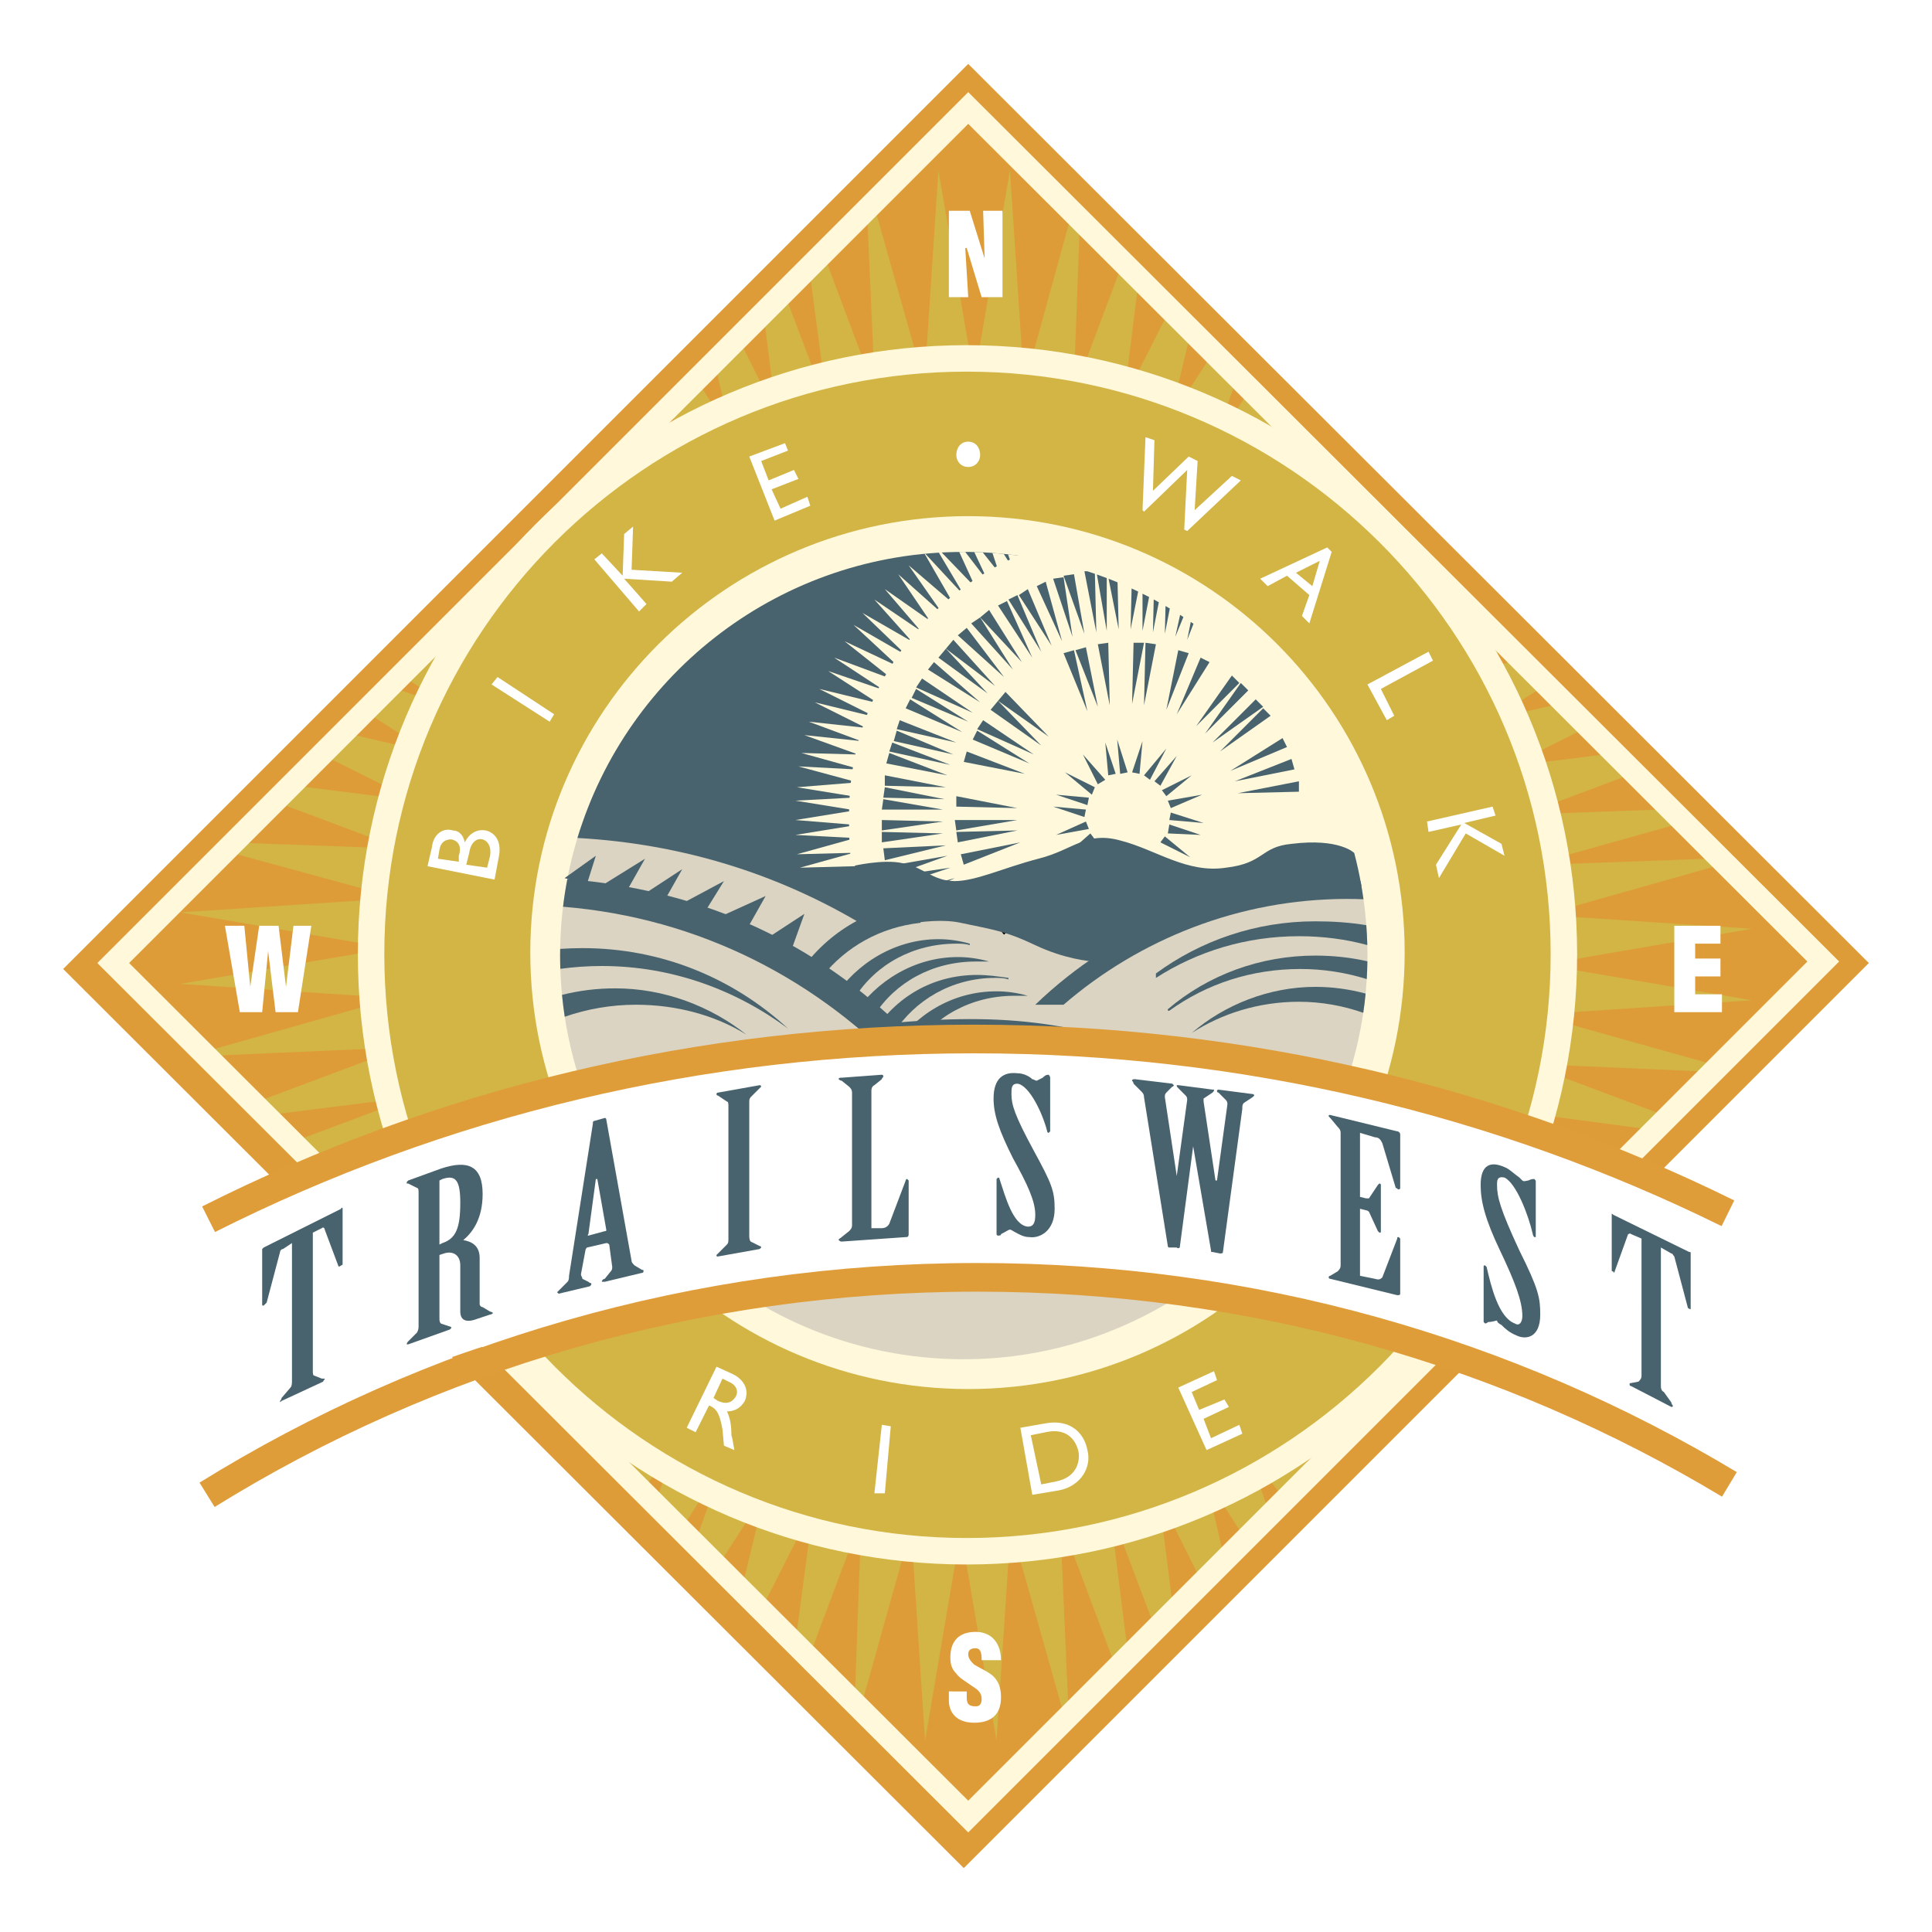 <?xml version="1.0" encoding="utf-8"?>
<!-- Generator: Adobe Illustrator 13.0.0, SVG Export Plug-In . SVG Version: 6.00 Build 14948)  -->
<!DOCTYPE svg PUBLIC "-//W3C//DTD SVG 1.0//EN" "http://www.w3.org/TR/2001/REC-SVG-20010904/DTD/svg10.dtd">
<svg version="1.0" id="Layer_1" xmlns="http://www.w3.org/2000/svg" xmlns:xlink="http://www.w3.org/1999/xlink" x="0px" y="0px"
	 width="192.756px" height="192.756px" viewBox="0 0 192.756 192.756" enable-background="new 0 0 192.756 192.756"
	 xml:space="preserve">
<g>
	<polygon fill-rule="evenodd" clip-rule="evenodd" fill="#FFFFFF" points="0,0 192.756,0 192.756,192.756 0,192.756 0,0 	"/>
	
		<polygon fill-rule="evenodd" clip-rule="evenodd" fill="#DE9C38" stroke="#DE9C38" stroke-width="2.859" stroke-miterlimit="2.613" points="
		96.601,8.396 184.432,96.081 96.155,184.359 8.324,96.675 96.601,8.396 	"/>
	<polygon fill-rule="evenodd" clip-rule="evenodd" fill="#DE9C38" points="96.601,10.774 181.906,95.932 96.601,181.238 
		11.296,96.081 96.601,10.774 	"/>
	<polygon fill-rule="evenodd" clip-rule="evenodd" fill="#D2B545" points="144.157,129.074 147.339,130.498 150.13,127.709 
		146.685,125.061 144.157,129.074 	"/>
	<polygon fill-rule="evenodd" clip-rule="evenodd" fill="#D2B545" points="141.037,133.086 143.394,134.445 146.3,131.539 
		143.86,129.223 141.037,133.086 	"/>
	<polygon fill-rule="evenodd" clip-rule="evenodd" fill="#D2B545" points="137.47,136.803 139.562,138.277 142.413,135.426 
		140.591,133.383 137.47,136.803 	"/>
	<polygon fill-rule="evenodd" clip-rule="evenodd" fill="#D2B545" points="133.755,140.221 135.807,142.031 138.656,139.184 
		137.173,137.1 133.755,140.221 	"/>
	<polygon fill-rule="evenodd" clip-rule="evenodd" fill="#D2B545" points="129.593,143.34 132.008,145.832 134.891,142.947 
		133.458,140.518 129.593,143.34 	"/>
	<polygon fill-rule="evenodd" clip-rule="evenodd" fill="#D2B545" points="125.283,145.867 128.21,149.629 130.888,146.951 
		129.296,143.49 125.283,145.867 	"/>
	<polygon fill-rule="evenodd" clip-rule="evenodd" fill="#D2B545" points="120.825,148.246 124.259,153.58 126.716,151.123 
		124.986,146.314 120.825,148.246 	"/>
	<polygon fill-rule="evenodd" clip-rule="evenodd" fill="#D2B545" points="116.069,150.178 119.933,157.906 122.186,155.654 
		120.527,148.543 116.069,150.178 	"/>
	<polygon fill-rule="evenodd" clip-rule="evenodd" fill="#D2B545" points="111.165,151.664 115.283,162.557 117.069,160.77 
		115.772,150.475 111.165,151.664 	"/>
	<polygon fill-rule="evenodd" clip-rule="evenodd" fill="#D2B545" points="106.261,152.854 111.368,166.471 112.568,165.27 
		110.868,151.664 106.261,152.854 	"/>
	<polygon fill-rule="evenodd" clip-rule="evenodd" fill="#D2B545" points="101.208,153.596 106.281,171.559 106.625,171.215 
		105.815,152.854 101.208,153.596 	"/>
	<polygon fill-rule="evenodd" clip-rule="evenodd" fill="#D2B545" points="96.006,153.596 99.425,173.658 100.762,153.447 
		96.006,153.596 	"/>
	<polygon fill-rule="evenodd" clip-rule="evenodd" fill="#D2B545" points="90.954,153.299 92.292,173.658 95.709,153.596 
		90.954,153.299 	"/>
	<polygon fill-rule="evenodd" clip-rule="evenodd" fill="#D2B545" points="85.9,152.557 85.267,169.924 85.836,170.492 
		90.656,153.299 85.9,152.557 	"/>
	<polygon fill-rule="evenodd" clip-rule="evenodd" fill="#D2B545" points="80.997,151.516 79.343,164.01 80.705,165.371 
		85.455,152.703 80.997,151.516 	"/>
	<polygon fill-rule="evenodd" clip-rule="evenodd" fill="#D2B545" points="76.092,149.881 73.98,158.656 75.931,160.605 
		80.551,151.516 76.092,149.881 	"/>
	<polygon fill-rule="evenodd" clip-rule="evenodd" fill="#D2B545" points="71.485,147.947 69.311,153.996 71.593,156.273 
		75.646,150.029 71.485,147.947 	"/>
	<polygon fill-rule="evenodd" clip-rule="evenodd" fill="#D2B545" points="66.877,145.719 65.356,150.047 67.944,152.633 
		71.039,147.801 66.877,145.719 	"/>
	<polygon fill-rule="evenodd" clip-rule="evenodd" fill="#D2B545" points="62.568,142.895 61.215,145.914 64.038,148.73 
		66.581,145.422 62.568,142.895 	"/>
	<polygon fill-rule="evenodd" clip-rule="evenodd" fill="#D2B545" points="58.556,139.773 57.262,141.967 60.13,144.83 
		62.271,142.598 58.556,139.773 	"/>
	<polygon fill-rule="evenodd" clip-rule="evenodd" fill="#D2B545" points="54.84,136.355 53.511,138.223 56.405,141.111 
		58.259,139.477 54.84,136.355 	"/>
	<polygon fill-rule="evenodd" clip-rule="evenodd" fill="#D2B545" points="51.422,132.492 49.712,134.43 52.589,137.301 
		54.543,135.91 51.422,132.492 	"/>
	<polygon fill-rule="evenodd" clip-rule="evenodd" fill="#D2B545" points="48.301,128.48 45.98,130.705 48.829,133.549 
		51.125,132.195 48.301,128.48 	"/>
	<polygon fill-rule="evenodd" clip-rule="evenodd" fill="#D2B545" points="45.626,124.021 42.062,126.793 44.824,129.551 
		48.152,128.033 45.626,124.021 	"/>
	<polygon fill-rule="evenodd" clip-rule="evenodd" fill="#D2B545" points="43.248,119.562 38.14,122.877 40.666,125.4 
		45.329,123.725 43.248,119.562 	"/>
	<polygon fill-rule="evenodd" clip-rule="evenodd" fill="#D2B545" points="41.465,114.807 33.862,118.607 36.145,120.887 
		43.1,119.266 41.465,114.807 	"/>
	<polygon fill-rule="evenodd" clip-rule="evenodd" fill="#D2B545" points="39.979,109.902 29.193,113.947 31.026,115.777 
		41.168,114.51 39.979,109.902 	"/>
	<polygon fill-rule="evenodd" clip-rule="evenodd" fill="#D2B545" points="38.79,104.998 25.297,110.059 26.522,111.279 
		39.83,109.605 38.79,104.998 	"/>
	<polygon fill-rule="evenodd" clip-rule="evenodd" fill="#D2B545" points="38.047,99.945 20.213,104.982 20.586,105.355 
		38.79,104.553 38.047,99.945 	"/>
	<polygon fill-rule="evenodd" clip-rule="evenodd" fill="#D2B545" points="38.047,94.743 17.984,98.162 38.195,99.498 
		38.047,94.743 	"/>
	<polygon fill-rule="evenodd" clip-rule="evenodd" fill="#D2B545" points="38.343,89.69 17.984,91.028 38.047,94.446 38.343,89.69 	
		"/>
	<polygon fill-rule="evenodd" clip-rule="evenodd" fill="#D2B545" points="39.087,84.637 23.315,84.062 22.463,84.914 
		38.343,89.244 39.087,84.637 	"/>
	<polygon fill-rule="evenodd" clip-rule="evenodd" fill="#D2B545" points="40.127,79.733 29.04,78.336 27.414,79.963 39.087,84.339 
		40.127,79.733 	"/>
	<polygon fill-rule="evenodd" clip-rule="evenodd" fill="#D2B545" points="41.762,74.828 34.29,73.086 32.102,75.274 40.127,79.287 
		41.762,74.828 	"/>
	<polygon fill-rule="evenodd" clip-rule="evenodd" fill="#D2B545" points="43.843,70.221 38.884,68.492 36.398,70.978 
		41.762,74.382 43.843,70.221 	"/>
	<polygon fill-rule="evenodd" clip-rule="evenodd" fill="#D2B545" points="46.072,65.614 42.876,64.499 40.013,67.363 
		43.991,69.924 46.072,65.614 	"/>
	<polygon fill-rule="evenodd" clip-rule="evenodd" fill="#D2B545" points="48.747,61.304 46.904,60.472 43.932,63.443 
		46.369,65.317 48.747,61.304 	"/>
	<polygon fill-rule="evenodd" clip-rule="evenodd" fill="#D2B545" points="52.017,57.44 50.703,56.672 47.668,59.708 49.193,61.155 
		52.017,57.44 	"/>
	<polygon fill-rule="evenodd" clip-rule="evenodd" fill="#D2B545" points="55.435,53.576 54.479,52.896 51.343,56.032 
		52.313,57.143 55.435,53.576 	"/>
	<polygon fill-rule="evenodd" clip-rule="evenodd" fill="#D2B545" points="59.298,50.306 58.109,49.267 54.991,52.385 
		55.732,53.427 59.298,50.306 	"/>
	<polygon fill-rule="evenodd" clip-rule="evenodd" fill="#D2B545" points="63.312,47.186 61.791,45.584 58.773,48.603 
		59.596,50.009 63.312,47.186 	"/>
	<polygon fill-rule="evenodd" clip-rule="evenodd" fill="#D2B545" points="67.77,44.51 65.624,41.751 62.727,44.648 63.757,46.888 
		67.77,44.51 	"/>
	<polygon fill-rule="evenodd" clip-rule="evenodd" fill="#D2B545" points="72.229,42.132 69.493,37.882 66.778,40.598 
		68.067,44.213 72.229,42.132 	"/>
	<polygon fill-rule="evenodd" clip-rule="evenodd" fill="#D2B545" points="76.984,40.349 73.665,33.711 71.262,36.114 
		72.674,41.984 76.984,40.349 	"/>
	<polygon fill-rule="evenodd" clip-rule="evenodd" fill="#D2B545" points="81.888,38.863 78.22,29.156 76.167,31.208 77.281,40.052 
		81.888,38.863 	"/>
	<polygon fill-rule="evenodd" clip-rule="evenodd" fill="#D2B545" points="86.792,37.674 82.131,25.244 80.718,26.657 
		82.334,38.863 86.792,37.674 	"/>
	<polygon fill-rule="evenodd" clip-rule="evenodd" fill="#D2B545" points="91.845,36.931 87.132,20.243 86.498,20.877 
		87.238,37.674 91.845,36.931 	"/>
	<polygon fill-rule="evenodd" clip-rule="evenodd" fill="#D2B545" points="97.047,36.931 93.628,17.016 92.292,37.228 
		97.047,36.931 	"/>
	<polygon fill-rule="evenodd" clip-rule="evenodd" fill="#D2B545" points="102.1,37.228 100.762,17.016 97.344,36.931 102.1,37.228 
			"/>
	<polygon fill-rule="evenodd" clip-rule="evenodd" fill="#D2B545" points="107.152,37.971 107.743,21.897 106.971,21.126 
		102.546,37.228 107.152,37.971 	"/>
	<polygon fill-rule="evenodd" clip-rule="evenodd" fill="#D2B545" points="112.205,39.16 113.629,27.772 112.023,26.17 
		107.599,37.971 112.205,39.16 	"/>
	<polygon fill-rule="evenodd" clip-rule="evenodd" fill="#D2B545" points="116.961,40.794 118.843,32.977 116.721,30.859 
		112.502,39.16 116.961,40.794 	"/>
	<polygon fill-rule="evenodd" clip-rule="evenodd" fill="#D2B545" points="121.568,42.875 123.456,37.583 121.031,35.163 
		117.406,40.794 121.568,42.875 	"/>
	<polygon fill-rule="evenodd" clip-rule="evenodd" fill="#D2B545" points="126.175,45.104 127.439,41.559 124.709,38.834 
		122.014,43.024 126.175,45.104 	"/>
	<polygon fill-rule="evenodd" clip-rule="evenodd" fill="#D2B545" points="130.485,47.78 131.476,45.588 128.563,42.681 
		126.473,45.402 130.485,47.78 	"/>
	<polygon fill-rule="evenodd" clip-rule="evenodd" fill="#D2B545" points="134.497,51.049 135.399,49.506 132.405,46.517 
		130.782,48.226 134.497,51.049 	"/>
	<polygon fill-rule="evenodd" clip-rule="evenodd" fill="#D2B545" points="138.213,54.468 139.109,53.209 136.031,50.136 
		134.646,51.347 138.213,54.468 	"/>
	<polygon fill-rule="evenodd" clip-rule="evenodd" fill="#D2B545" points="141.631,58.332 142.854,56.947 139.856,53.956 
		138.51,54.914 141.631,58.332 	"/>
	<polygon fill-rule="evenodd" clip-rule="evenodd" fill="#D2B545" points="144.604,62.345 146.478,60.565 143.52,57.611 
		141.78,58.629 144.604,62.345 	"/>
	<polygon fill-rule="evenodd" clip-rule="evenodd" fill="#D2B545" points="147.278,66.803 150.341,64.421 147.507,61.592 
		144.9,62.79 147.278,66.803 	"/>
	<polygon fill-rule="evenodd" clip-rule="evenodd" fill="#D2B545" points="149.656,71.261 154.239,68.312 151.59,65.668 
		147.575,67.1 149.656,71.261 	"/>
	<polygon fill-rule="evenodd" clip-rule="evenodd" fill="#D2B545" points="151.439,76.017 158.447,72.514 156.036,70.106 
		149.805,71.559 151.439,76.017 	"/>
	<polygon fill-rule="evenodd" clip-rule="evenodd" fill="#D2B545" points="152.926,80.921 163.062,77.121 161.084,75.146 
		151.737,76.314 152.926,80.921 	"/>
	<polygon fill-rule="evenodd" clip-rule="evenodd" fill="#D2B545" points="153.966,85.975 167.992,82.043 166.676,80.729 
		153.224,81.219 153.966,85.975 	"/>
	<polygon fill-rule="evenodd" clip-rule="evenodd" fill="#D2B545" points="154.858,91.028 172.111,86.154 171.585,85.629 
		154.115,86.272 154.858,91.028 	"/>
	<polygon fill-rule="evenodd" clip-rule="evenodd" fill="#D2B545" points="154.858,96.081 174.771,92.663 154.561,91.325 
		154.858,96.081 	"/>
	<polygon fill-rule="evenodd" clip-rule="evenodd" fill="#D2B545" points="154.561,101.133 174.771,99.795 154.709,96.378 
		154.561,101.133 	"/>
	<polygon fill-rule="evenodd" clip-rule="evenodd" fill="#D2B545" points="153.669,106.188 170.896,106.941 171.476,106.363 
		154.413,101.58 153.669,106.188 	"/>
	<polygon fill-rule="evenodd" clip-rule="evenodd" fill="#D2B545" points="152.629,111.09 165.086,112.752 166.423,111.416 
		153.669,106.633 152.629,111.09 	"/>
	<polygon fill-rule="evenodd" clip-rule="evenodd" fill="#D2B545" points="150.994,115.994 159.792,118.047 161.744,116.094 
		152.629,111.537 150.994,115.994 	"/>
	<polygon fill-rule="evenodd" clip-rule="evenodd" fill="#D2B545" points="148.913,120.602 155.083,122.754 157.357,120.48 
		150.994,116.441 148.913,120.602 	"/>
	<polygon fill="none" stroke="#FFF8DB" stroke-width="2.241" stroke-miterlimit="2.613" points="96.601,10.774 181.906,95.932 
		96.601,181.238 11.296,96.081 96.601,10.774 	"/>
	
		<path fill-rule="evenodd" clip-rule="evenodd" fill="#FFF8DB" stroke="#FFF8DB" stroke-width="1.716" stroke-miterlimit="2.613" d="
		M36.56,95.189c0-32.993,26.751-59.893,59.892-59.893s60.04,26.9,60.04,59.893c0,33.141-26.899,60.042-60.04,60.042
		S36.56,128.33,36.56,95.189L36.56,95.189z"/>
	<path fill-rule="evenodd" clip-rule="evenodd" fill="#D2B545" d="M38.343,95.189c0-32.101,26.008-58.11,58.109-58.11
		s58.257,26.009,58.257,58.11c0,32.1-26.156,58.258-58.257,58.258S38.343,127.289,38.343,95.189L38.343,95.189z"/>
	<path fill-rule="evenodd" clip-rule="evenodd" fill="#FFFFFF" d="M71.485,136.355l-2.972,6.094l0.892,0.445l1.337-2.674
		l0.297,0.148c0.446,0.297,0.744,0.594,1.041,2.229l0.149,1.635l1.04,0.445c-0.148-0.742-0.148-1.039-0.297-1.486
		c0-1.039-0.148-1.783-0.445-2.377c0.743,0,1.337-0.297,1.784-1.041c0.445-1.039,0-2.08-1.189-2.674L71.485,136.355L71.485,136.355z
		 M72.08,137.545l0.595,0.297c0.742,0.297,1.04,0.893,0.742,1.486c-0.296,0.445-0.742,0.893-1.783,0.445l-0.446-0.297L72.08,137.545
		L72.08,137.545z"/>
	<polygon fill-rule="evenodd" clip-rule="evenodd" fill="#FFFFFF" points="88.873,142.301 87.981,142.152 87.238,148.988 
		88.279,148.988 88.873,142.301 	"/>
	<path fill-rule="evenodd" clip-rule="evenodd" fill="#FFFFFF" d="M102.991,149.137l2.676-0.445
		c2.229-0.445,3.269-2.377,2.823-4.014c-0.298-1.635-1.635-3.121-4.161-2.674l-2.527,0.445L102.991,149.137L102.991,149.137z
		 M102.843,143.191l1.486-0.297c1.932-0.445,2.973,0.596,3.27,1.932c0.148,0.744,0,2.527-2.23,2.975l-1.484,0.297L102.843,143.191
		L102.843,143.191z"/>
	<polygon fill-rule="evenodd" clip-rule="evenodd" fill="#FFFFFF" points="121.122,136.803 117.556,138.438 120.379,144.678 
		123.946,143.043 123.649,142.152 120.825,143.49 120.082,141.557 122.608,140.369 122.162,139.625 119.636,140.666 
		118.894,138.883 121.42,137.693 121.122,136.803 	"/>
	<path fill-rule="evenodd" clip-rule="evenodd" fill="#FFF8DB" d="M52.908,95.041c0-24.076,19.617-43.545,43.692-43.545
		c24.076,0,43.544,19.469,43.544,43.545c0,24.077-19.468,43.545-43.544,43.545C72.525,138.586,52.908,119.117,52.908,95.041
		L52.908,95.041z"/>
	<path fill-rule="evenodd" clip-rule="evenodd" d="M132.896,119.125c-2.782-2.873-5.764-5.053-9.989-7.588
		c-5.647-3.418-8.917-4.607-14.862-6.094c-5.201-1.189-10.403-0.594-10.403-0.594c10.552,1.932,16.942,7.578,20.51,11.74
		c5.944,6.539,6.836-1.486,5.646,7.135c-1.635,1.039-3.12,1.932-4.903,2.822c1.932-5.201,0.148,0,0.297,0
		c5.201,0-3.121-7.58-6.837-11.295c-6.39-6.242-12.78-8.322-21.697-7.877c-9.809-10.551-31.952-18.28-31.952-18.28
		c13.524,0.743,21.401,4.162,30.763,12.93c12.038-1.041,19.468,0.148,30.615,4.904c6.169,2.615,10.722,5.01,15,8.527
		C134.413,116.719,133.683,117.943,132.896,119.125L132.896,119.125z"/>
	<path fill-rule="evenodd" clip-rule="evenodd" fill="#DBD4C2" d="M57.887,82.731l18.651,3.986l10.998,5.202l10.701-0.595
		l11.74,4.161l16.793-5.796h9.265c0.26,1.845,0.396,3.729,0.396,5.647c0,6.54-1.635,12.782-4.459,18.131
		c0.997,0.734,1.976,1.488,2.955,2.285c-0.025,0.047-0.049,0.092-0.074,0.139l-2.351,2.986c-0.746-0.762-1.511-1.471-2.313-2.141
		c-1.932,3.121-4.309,5.797-6.836,8.322c1.338,3.865,1.189-1.932,0.445,3.121c-1.635,1.041,0.446-2.229-1.337-1.338
		c1.932-4.904-0.595,0-2.527,0.893c-6.687,4.904-14.86,7.877-23.777,7.877c-22.293,0-40.274-18.131-40.274-40.276
		C55.881,90.931,56.587,86.696,57.887,82.731L57.887,82.731z"/>
	<polygon fill-rule="evenodd" clip-rule="evenodd" fill="#48636E" points="108.787,83.151 106.261,85.38 109.233,83.745 
		108.787,83.151 	"/>
	<polygon fill-rule="evenodd" clip-rule="evenodd" fill="#48636E" points="108.341,81.962 105.368,83.3 108.639,82.705 
		108.341,81.962 	"/>
	<polygon fill-rule="evenodd" clip-rule="evenodd" fill="#48636E" points="108.341,80.772 105.072,80.476 108.192,81.516 
		108.341,80.772 	"/>
	<polygon fill-rule="evenodd" clip-rule="evenodd" fill="#48636E" points="108.639,79.584 105.368,79.287 108.49,80.327 
		108.639,79.584 	"/>
	<polygon fill-rule="evenodd" clip-rule="evenodd" fill="#48636E" points="109.233,78.544 106.261,77.058 108.936,79.287 
		109.233,78.544 	"/>
	<polygon fill-rule="evenodd" clip-rule="evenodd" fill="#48636E" points="110.273,77.8 108.044,75.274 109.531,78.247 
		110.273,77.8 	"/>
	<polygon fill-rule="evenodd" clip-rule="evenodd" fill="#48636E" points="111.313,77.206 110.273,74.085 110.571,77.354 
		111.313,77.206 	"/>
	<polygon fill-rule="evenodd" clip-rule="evenodd" fill="#48636E" points="112.502,77.058 111.462,73.788 111.76,77.206 
		112.502,77.058 	"/>
	<polygon fill-rule="evenodd" clip-rule="evenodd" fill="#48636E" points="113.691,77.206 113.989,73.937 112.948,77.058 
		113.691,77.206 	"/>
	<polygon fill-rule="evenodd" clip-rule="evenodd" fill="#48636E" points="114.732,77.8 116.366,74.68 114.138,77.354 114.732,77.8 
			"/>
	<polygon fill-rule="evenodd" clip-rule="evenodd" fill="#48636E" points="115.772,78.395 117.406,75.423 115.178,77.949 
		115.772,78.395 	"/>
	<polygon fill-rule="evenodd" clip-rule="evenodd" fill="#48636E" points="116.366,79.435 118.894,77.354 115.921,78.841 
		116.366,79.435 	"/>
	<polygon fill-rule="evenodd" clip-rule="evenodd" fill="#48636E" points="116.812,80.625 119.933,79.287 116.515,79.881 
		116.812,80.625 	"/>
	<polygon fill-rule="evenodd" clip-rule="evenodd" fill="#48636E" points="116.664,81.814 120.082,82.11 116.812,81.07 
		116.664,81.814 	"/>
	<polygon fill-rule="evenodd" clip-rule="evenodd" fill="#48636E" points="116.515,83.151 119.785,83.3 116.664,82.26 
		116.515,83.151 	"/>
	<polygon fill-rule="evenodd" clip-rule="evenodd" fill="#48636E" points="115.772,84.042 118.744,85.529 116.218,83.448 
		115.772,84.042 	"/>
	<path fill-rule="evenodd" clip-rule="evenodd" fill="#48636E" d="M136.037,89.72c-0.555-0.019-1.117-0.03-1.688-0.03
		c-10.7,0-20.658,4.012-28.238,10.552h-2.822c8.024-7.728,19.022-12.335,31.061-12.335c0.471,0,0.938,0.008,1.397,0.021
		C135.857,88.521,135.953,89.118,136.037,89.72L136.037,89.72z"/>
	<polygon fill-rule="evenodd" clip-rule="evenodd" fill="#48636E" points="89.319,89.244 89.616,90.285 95.263,87.609 
		89.319,89.244 	"/>
	<polygon fill-rule="evenodd" clip-rule="evenodd" fill="#48636E" points="88.724,87.461 89.021,88.501 94.818,86.569 
		88.724,87.461 	"/>
	<polygon fill-rule="evenodd" clip-rule="evenodd" fill="#48636E" points="88.576,86.42 88.724,87.461 94.52,85.38 88.576,86.42 	
		"/>
	<polygon fill-rule="evenodd" clip-rule="evenodd" fill="#48636E" points="88.13,84.637 88.279,85.826 94.372,84.339 88.13,84.637 	
		"/>
	<polygon fill-rule="evenodd" clip-rule="evenodd" fill="#48636E" points="87.981,83.002 87.981,84.042 94.074,83.151 
		87.981,83.002 	"/>
	<polygon fill-rule="evenodd" clip-rule="evenodd" fill="#48636E" points="87.981,81.814 87.981,82.854 94.074,81.962 
		87.981,81.814 	"/>
	<polygon fill-rule="evenodd" clip-rule="evenodd" fill="#48636E" points="88.13,79.733 87.981,80.772 94.074,80.772 88.13,79.733 	
		"/>
	<polygon fill-rule="evenodd" clip-rule="evenodd" fill="#48636E" points="88.279,78.544 88.13,79.584 94.223,79.733 88.279,78.544 
			"/>
	<polygon fill-rule="evenodd" clip-rule="evenodd" fill="#48636E" points="88.279,77.354 88.279,78.395 94.372,78.544 
		88.279,77.354 	"/>
	<polygon fill-rule="evenodd" clip-rule="evenodd" fill="#48636E" points="88.724,75.125 88.427,76.166 94.52,77.354 88.724,75.125 
			"/>
	<polygon fill-rule="evenodd" clip-rule="evenodd" fill="#48636E" points="89.021,74.085 88.724,74.977 94.818,76.314 
		89.021,74.085 	"/>
	<polygon fill-rule="evenodd" clip-rule="evenodd" fill="#48636E" points="89.467,72.896 89.17,73.937 95.115,75.274 89.467,72.896 
			"/>
	<polygon fill-rule="evenodd" clip-rule="evenodd" fill="#48636E" points="89.765,71.856 89.467,72.748 95.412,74.085 
		89.765,71.856 	"/>
	<polygon fill-rule="evenodd" clip-rule="evenodd" fill="#48636E" points="90.805,69.775 90.359,70.667 96.006,73.045 
		90.805,69.775 	"/>
	<polygon fill-rule="evenodd" clip-rule="evenodd" fill="#48636E" points="91.399,68.735 90.954,69.626 96.601,72.004 
		91.399,68.735 	"/>
	<polygon fill-rule="evenodd" clip-rule="evenodd" fill="#48636E" points="91.994,67.695 91.399,68.586 97.047,71.113 
		91.994,67.695 	"/>
	<polygon fill-rule="evenodd" clip-rule="evenodd" fill="#48636E" points="93.183,66.06 92.588,66.803 97.79,70.073 93.183,66.06 	
		"/>
	<polygon fill-rule="evenodd" clip-rule="evenodd" fill="#48636E" points="94.372,64.722 93.628,65.614 98.533,69.181 
		94.372,64.722 	"/>
	<polygon fill-rule="evenodd" clip-rule="evenodd" fill="#48636E" points="95.115,63.831 94.372,64.722 99.276,68.438 
		95.115,63.831 	"/>
	<polygon fill-rule="evenodd" clip-rule="evenodd" fill="#48636E" points="96.452,62.642 95.561,63.385 100.168,67.546 
		96.452,62.642 	"/>
	<polygon fill-rule="evenodd" clip-rule="evenodd" fill="#48636E" points="97.79,61.601 96.898,62.196 101.06,66.803 97.79,61.601 	
		"/>
	<polygon fill-rule="evenodd" clip-rule="evenodd" fill="#48636E" points="98.682,60.858 97.79,61.601 101.951,66.06 98.682,60.858 
			"/>
	<polygon fill-rule="evenodd" clip-rule="evenodd" fill="#48636E" points="100.465,59.966 99.573,60.412 102.991,65.614 
		100.465,59.966 	"/>
	<polygon fill-rule="evenodd" clip-rule="evenodd" fill="#48636E" points="101.505,59.372 100.613,59.818 103.884,65.02 
		101.505,59.372 	"/>
	<polygon fill-rule="evenodd" clip-rule="evenodd" fill="#48636E" points="102.546,58.777 101.654,59.372 104.924,64.425 
		102.546,58.777 	"/>
	<polygon fill-rule="evenodd" clip-rule="evenodd" fill="#48636E" points="104.329,58.034 103.438,58.48 105.964,63.979 
		104.329,58.034 	"/>
	<polygon fill-rule="evenodd" clip-rule="evenodd" fill="#48636E" points="106.111,57.588 105.072,57.737 107.004,63.533 
		106.111,57.588 	"/>
	<polygon fill-rule="evenodd" clip-rule="evenodd" fill="#48636E" points="107.152,57.292 106.111,57.44 108.192,63.236 
		107.152,57.292 	"/>
	<path fill-rule="evenodd" clip-rule="evenodd" fill="#48636E" d="M108.48,56.994h-0.288l1.189,6.094l-0.143-5.841
		C108.988,57.16,108.733,57.076,108.48,56.994L108.48,56.994z"/>
	<path fill-rule="evenodd" clip-rule="evenodd" fill="#48636E" d="M109.438,57.316l0.983,5.623v-5.264
		C110.097,57.551,109.768,57.432,109.438,57.316L109.438,57.316z"/>
	<path fill-rule="evenodd" clip-rule="evenodd" fill="#48636E" d="M110.602,57.744l1.009,5.046l-0.113-4.689
		C111.2,57.978,110.902,57.859,110.602,57.744L110.602,57.744z"/>
	<path fill-rule="evenodd" clip-rule="evenodd" fill="#48636E" d="M112.9,58.712L112.8,62.79l0.755-3.772
		C113.338,58.914,113.118,58.813,112.9,58.712L112.9,58.712z"/>
	<path fill-rule="evenodd" clip-rule="evenodd" fill="#48636E" d="M113.989,59.233v3.706l0.658-3.374
		C114.43,59.452,114.21,59.342,113.989,59.233L113.989,59.233z"/>
	<path fill-rule="evenodd" clip-rule="evenodd" fill="#48636E" d="M115.106,59.808l-0.077,3.28l0.586-3.002
		C115.446,59.992,115.277,59.899,115.106,59.808L115.106,59.808z"/>
	<path fill-rule="evenodd" clip-rule="evenodd" fill="#48636E" d="M116.284,60.462l-0.066,2.773l0.493-2.522
		C116.568,60.629,116.427,60.545,116.284,60.462L116.284,60.462z"/>
	<path fill-rule="evenodd" clip-rule="evenodd" fill="#48636E" d="M117.738,61.346l-0.479,2.188l0.81-1.974
		C117.959,61.488,117.85,61.416,117.738,61.346L117.738,61.346z"/>
	<path fill-rule="evenodd" clip-rule="evenodd" fill="#48636E" d="M118.803,62.048l-0.355,1.782l0.629-1.593
		C118.985,62.173,118.895,62.11,118.803,62.048L118.803,62.048z"/>
	<polygon fill-rule="evenodd" clip-rule="evenodd" points="99.573,92.514 100.168,93.257 104.626,88.947 99.573,92.514 	"/>
	<polygon fill-rule="evenodd" clip-rule="evenodd" points="98.83,91.622 99.425,92.365 103.884,88.055 98.83,91.622 	"/>
	<polygon fill-rule="evenodd" clip-rule="evenodd" fill="#FFF8DB" points="97.493,89.541 98.087,90.583 103.14,87.164 
		97.493,89.541 	"/>
	<polygon fill-rule="evenodd" clip-rule="evenodd" fill="#FFF8DB" points="97.047,88.501 97.493,89.541 102.694,86.123 
		97.047,88.501 	"/>
	<polygon fill-rule="evenodd" clip-rule="evenodd" fill="#FFF8DB" points="96.155,86.42 96.452,87.461 102.248,85.083 96.155,86.42 
			"/>
	<polygon fill-rule="evenodd" clip-rule="evenodd" fill="#48636E" points="95.858,85.231 96.155,86.272 101.802,84.042 
		95.858,85.231 	"/>
	<polygon fill-rule="evenodd" clip-rule="evenodd" fill="#48636E" points="95.412,83.002 95.561,84.042 101.505,82.854 
		95.412,83.002 	"/>
	<polygon fill-rule="evenodd" clip-rule="evenodd" fill="#48636E" points="95.263,81.814 95.412,82.854 101.505,81.814 
		95.263,81.814 	"/>
	<polygon fill-rule="evenodd" clip-rule="evenodd" fill="#48636E" points="95.412,79.435 95.412,80.476 101.505,80.625 
		95.412,79.435 	"/>
	<polygon fill-rule="evenodd" clip-rule="evenodd" fill="#FFF8DB" points="95.561,78.247 95.412,79.287 101.654,79.435 
		95.561,78.247 	"/>
	<polygon fill-rule="evenodd" clip-rule="evenodd" fill="#FFF8DB" points="96.155,76.017 95.858,77.058 101.802,78.395 
		96.155,76.017 	"/>
	<polygon fill-rule="evenodd" clip-rule="evenodd" fill="#48636E" points="96.452,74.977 96.155,76.017 102.248,77.206 
		96.452,74.977 	"/>
	<polygon fill-rule="evenodd" clip-rule="evenodd" fill="#48636E" points="97.493,72.896 97.047,73.788 102.694,76.166 
		97.493,72.896 	"/>
	<polygon fill-rule="evenodd" clip-rule="evenodd" fill="#48636E" points="98.087,71.856 97.493,72.748 103.14,75.274 
		98.087,71.856 	"/>
	<polygon fill-rule="evenodd" clip-rule="evenodd" fill="#48636E" points="99.573,69.924 98.83,70.816 103.884,74.382 
		99.573,69.924 	"/>
	<polygon fill-rule="evenodd" clip-rule="evenodd" fill="#48636E" points="100.316,69.032 99.573,69.924 104.626,73.491 
		100.316,69.032 	"/>
	<polygon fill-rule="evenodd" clip-rule="evenodd" fill="#FFF8DB" points="101.951,67.695 101.208,68.289 105.518,72.748 
		101.951,67.695 	"/>
	<polygon fill-rule="evenodd" clip-rule="evenodd" fill="#FFF8DB" points="104.032,66.357 103.14,66.803 106.409,72.004 
		104.032,66.357 	"/>
	<polygon fill-rule="evenodd" clip-rule="evenodd" fill="#FFF8DB" points="105.072,65.763 104.181,66.357 107.45,71.41 
		105.072,65.763 	"/>
	<polygon fill-rule="evenodd" clip-rule="evenodd" fill="#48636E" points="107.152,64.871 106.111,65.168 108.49,70.964 
		107.152,64.871 	"/>
	<polygon fill-rule="evenodd" clip-rule="evenodd" fill="#48636E" points="108.341,64.574 107.302,64.871 109.531,70.518 
		108.341,64.574 	"/>
	<polygon fill-rule="evenodd" clip-rule="evenodd" fill="#48636E" points="110.571,64.128 109.531,64.276 110.72,70.37 
		110.571,64.128 	"/>
	<polygon fill-rule="evenodd" clip-rule="evenodd" fill="#FFF8DB" points="111.76,64.128 110.72,64.128 111.909,70.221 
		111.76,64.128 	"/>
	<polygon fill-rule="evenodd" clip-rule="evenodd" fill="#48636E" points="114.138,64.128 113.097,64.128 112.948,70.221 
		114.138,64.128 	"/>
	<polygon fill-rule="evenodd" clip-rule="evenodd" fill="#48636E" points="115.327,64.276 114.286,64.128 114.138,70.37 
		115.327,64.276 	"/>
	<polygon fill-rule="evenodd" clip-rule="evenodd" fill="#FFF8DB" points="117.556,64.871 116.515,64.574 115.178,70.518 
		117.556,64.871 	"/>
	<polygon fill-rule="evenodd" clip-rule="evenodd" fill="#48636E" points="118.596,65.168 117.556,64.871 116.366,70.816 
		118.596,65.168 	"/>
	<polygon fill-rule="evenodd" clip-rule="evenodd" fill="#48636E" points="120.677,66.06 119.785,65.614 117.406,71.261 
		120.677,66.06 	"/>
	<polygon fill-rule="evenodd" clip-rule="evenodd" fill="#FFF8DB" points="121.717,66.654 120.825,66.208 118.447,71.856 
		121.717,66.654 	"/>
	<polygon fill-rule="evenodd" clip-rule="evenodd" fill="#48636E" points="123.649,68.14 122.906,67.397 119.34,72.45 
		123.649,68.14 	"/>
	<polygon fill-rule="evenodd" clip-rule="evenodd" fill="#48636E" points="124.541,68.882 123.797,68.14 120.23,73.193 
		124.541,68.882 	"/>
	<polygon fill-rule="evenodd" clip-rule="evenodd" fill="#48636E" points="126.027,70.518 125.283,69.775 120.974,74.085 
		126.027,70.518 	"/>
	<polygon fill-rule="evenodd" clip-rule="evenodd" fill="#48636E" points="126.77,71.41 126.027,70.667 121.717,74.977 
		126.77,71.41 	"/>
	<polygon fill-rule="evenodd" clip-rule="evenodd" fill="#FFF8DB" points="127.958,73.491 127.364,72.599 122.312,75.868 
		127.958,73.491 	"/>
	<polygon fill-rule="evenodd" clip-rule="evenodd" fill="#48636E" points="128.404,74.531 127.958,73.64 122.757,76.909 
		128.404,74.531 	"/>
	<polygon fill-rule="evenodd" clip-rule="evenodd" fill="#48636E" points="129.147,76.761 128.851,75.72 123.203,77.949 
		129.147,76.761 	"/>
	<polygon fill-rule="evenodd" clip-rule="evenodd" fill="#48636E" points="129.593,78.989 129.593,77.949 123.5,79.138 
		129.593,78.989 	"/>
	<path fill-rule="evenodd" clip-rule="evenodd" fill="#48636E" d="M132.896,119.127c-2.783-2.873-5.765-5.055-9.99-7.59
		c-5.647-3.418-8.917-4.607-14.862-6.094c-5.201-1.189-10.403-0.594-10.403-0.594c10.552,1.932,16.942,7.578,20.51,11.74
		c5.276,5.805,6.924,2.127,6.396,7.254c-0.394,0.412-0.793,0.814-1.195,1.217c0.278,0.807,0.493,1.191,0.651,1.344
		c-0.263,0.166-0.523,0.326-0.786,0.484c-0.061-0.215-0.258-0.293-0.757-0.045c1.932-4.904-0.595,0-2.527,0.893
		c-0.052,0.039-0.104,0.078-0.157,0.115c1.218-3.5-0.14-0.492-0.14-1.305c0.297-5.201-3.418-7.58-7.282-11.295
		c-6.538-6.094-12.78-8.322-21.697-7.877c-8.863-9.535-20.758-15.791-34.482-16.909c0.112-0.933,0.257-1.856,0.43-2.769
		c13,1.083,23.771,5.813,32.863,14.328c12.038-1.041,19.468,0.148,30.615,4.904c4.849,2.055,8.518,3.975,11.958,6.41
		c-0.022,0.043-0.046,0.086-0.069,0.129c0.997,0.734,1.976,1.488,2.955,2.285C134.3,116.91,133.622,118.037,132.896,119.127
		L132.896,119.127z M124.274,126.023c-0.01,0.076-0.021,0.148-0.031,0.227c-0.027,0.018-0.053,0.035-0.08,0.053
		C124.207,126.156,124.244,126.068,124.274,126.023L124.274,126.023z"/>
	<path fill-rule="evenodd" clip-rule="evenodd" fill="#48636E" d="M136.417,94.289c-2.161-0.588-4.42-0.883-6.824-0.883
		c-5.201,0-10.105,1.485-14.266,4.161v-0.445c4.458-3.27,9.956-5.202,15.901-5.202c1.767,0,3.475,0.118,5.088,0.386
		C136.366,92.962,136.399,93.624,136.417,94.289L136.417,94.289z"/>
	<path fill-rule="evenodd" clip-rule="evenodd" fill="#48636E" d="M136.36,97.682c-2.099-0.649-4.32-1.006-6.618-1.006
		c-4.904,0-9.363,1.487-13.078,4.161h-0.149v-0.148c4.013-3.418,9.214-5.35,14.714-5.35c1.777,0,3.526,0.19,5.197,0.568
		C136.418,96.5,136.396,97.092,136.36,97.682L136.36,97.682z"/>
	<path fill-rule="evenodd" clip-rule="evenodd" fill="#48636E" d="M136.014,101.045c-2.014-0.703-4.193-1.1-6.421-1.1
		c-4.012,0-7.728,1.188-10.699,3.121l0,0c3.269-2.824,7.728-4.607,12.335-4.607c1.726,0,3.413,0.236,5.019,0.67
		C136.186,99.773,136.107,100.412,136.014,101.045L136.014,101.045z"/>
	<path fill-rule="evenodd" clip-rule="evenodd" fill="#48636E" d="M55.89,94.672c0.731-0.051,1.472-0.078,2.22-0.078
		c7.876,0,15.01,2.972,20.508,8.025l0,0c-5.202-3.863-11.591-6.241-18.577-6.241c-1.404,0-2.786,0.1-4.136,0.281
		c-0.015-0.439-0.024-0.88-0.024-1.322C55.881,95.115,55.886,94.894,55.89,94.672L55.89,94.672z"/>
	<path fill-rule="evenodd" clip-rule="evenodd" fill="#48636E" d="M56.073,99.26c1.69-0.428,3.464-0.652,5.306-0.652
		c4.904,0,9.511,1.783,13.078,4.607l0,0c-3.121-1.934-6.985-2.973-10.998-2.973c-2.492,0-4.891,0.428-7.117,1.199
		C56.233,100.721,56.145,99.994,56.073,99.26L56.073,99.26z"/>
	<path fill-rule="evenodd" clip-rule="evenodd" fill="#48636E" d="M101.627,55.437c-10.011,4.35-16.915,14.257-16.915,25.782
		c0,1.783,0,3.566,0.297,5.201c0,0,3.121-0.743,5.053-0.297c1.932,0.297,2.972,1.784,5.201,1.784c2.081,0,4.905-1.338,8.323-2.229
		c3.566-0.892,4.755-2.824,8.323-1.784c3.418,0.892,6.538,3.27,10.402,2.675c3.863-0.446,3.417-2.08,6.539-2.377
		c4.756-0.594,6.241,0.892,6.241,0.892l0.024,0.025c0.285,1.085,0.524,2.187,0.719,3.306l-10.402,0.979l-12.931,4.756l-3.12,1.784
		c-0.743,0-3.271-0.297-6.093-1.635c-2.824-1.337-3.864-1.486-7.431-2.229c-3.418-0.743-8.62,0.892-8.62,0.892
		c-8.743-5.483-18.667-8.749-29.627-9.358c5.008-16.542,20.337-28.54,38.544-28.54C98.01,55.062,99.838,55.193,101.627,55.437
		L101.627,55.437z"/>
	<polygon fill-rule="evenodd" clip-rule="evenodd" fill="#FFF8DB" points="85.158,85.083 79.808,86.569 85.306,86.42 85.158,85.083 
			"/>
	<polygon fill-rule="evenodd" clip-rule="evenodd" fill="#FFF8DB" points="84.86,83.745 79.51,85.231 85.158,85.083 84.86,83.745 	
		"/>
	<polygon fill-rule="evenodd" clip-rule="evenodd" fill="#FFF8DB" points="84.86,82.408 79.361,83.3 85.009,83.597 84.86,82.408 	
		"/>
	<polygon fill-rule="evenodd" clip-rule="evenodd" fill="#FFF8DB" points="84.86,80.921 79.361,81.814 84.86,82.26 84.86,80.921 	
		"/>
	<polygon fill-rule="evenodd" clip-rule="evenodd" fill="#FFF8DB" points="85.009,79.584 79.361,79.881 84.86,80.772 85.009,79.584 
			"/>
	<polygon fill-rule="evenodd" clip-rule="evenodd" fill="#FFF8DB" points="85.009,78.098 79.51,78.544 85.009,79.435 85.009,78.098 
			"/>
	<polygon fill-rule="evenodd" clip-rule="evenodd" fill="#FFF8DB" points="85.306,76.761 79.659,76.463 85.158,77.949 
		85.306,76.761 	"/>
	<polygon fill-rule="evenodd" clip-rule="evenodd" fill="#FFF8DB" points="85.455,75.274 79.957,75.125 85.306,76.612 
		85.455,75.274 	"/>
	<polygon fill-rule="evenodd" clip-rule="evenodd" fill="#FFF8DB" points="85.9,73.937 80.254,73.342 85.603,75.274 85.9,73.937 	
		"/>
	<polygon fill-rule="evenodd" clip-rule="evenodd" fill="#FFF8DB" points="86.198,72.599 80.699,72.004 85.9,73.937 86.198,72.599 	
		"/>
	<polygon fill-rule="evenodd" clip-rule="evenodd" fill="#FFF8DB" points="86.792,71.41 81.294,70.073 86.347,72.599 86.792,71.41 	
		"/>
	<polygon fill-rule="evenodd" clip-rule="evenodd" fill="#FFF8DB" points="87.238,70.073 81.74,68.735 86.792,71.261 87.238,70.073 
			"/>
	<polygon fill-rule="evenodd" clip-rule="evenodd" fill="#FFF8DB" points="87.833,68.735 82.631,66.951 87.238,69.924 
		87.833,68.735 	"/>
	<polygon fill-rule="evenodd" clip-rule="evenodd" fill="#FFF8DB" points="88.427,67.546 83.225,65.614 87.981,68.735 
		88.427,67.546 	"/>
	<polygon fill-rule="evenodd" clip-rule="evenodd" fill="#FFF8DB" points="89.319,66.357 84.266,63.979 88.576,67.397 
		89.319,66.357 	"/>
	<polygon fill-rule="evenodd" clip-rule="evenodd" fill="#FFF8DB" points="90.062,65.168 85.158,62.345 89.319,66.208 
		90.062,65.168 	"/>
	<polygon fill-rule="evenodd" clip-rule="evenodd" fill="#FFF8DB" points="90.954,63.979 86.049,61.155 90.062,65.02 90.954,63.979 
			"/>
	<polygon fill-rule="evenodd" clip-rule="evenodd" fill="#FFF8DB" points="91.845,62.939 87.238,59.818 90.954,63.979 
		91.845,62.939 	"/>
	<polygon fill-rule="evenodd" clip-rule="evenodd" fill="#FFF8DB" points="92.737,61.898 88.279,58.777 91.845,62.939 
		92.737,61.898 	"/>
	<polygon fill-rule="evenodd" clip-rule="evenodd" fill="#FFF8DB" points="93.777,61.006 89.616,57.292 92.737,61.898 
		93.777,61.006 	"/>
	<polygon fill-rule="evenodd" clip-rule="evenodd" fill="#FFF8DB" points="94.818,59.966 90.656,56.4 93.777,60.858 94.818,59.966 	
		"/>
	<path fill-rule="evenodd" clip-rule="evenodd" fill="#FFF8DB" d="M96.006,59.224l-3.694-3.979
		c-0.021,0.001-0.041,0.004-0.061,0.005l2.715,4.715L96.006,59.224L96.006,59.224z"/>
	<path fill-rule="evenodd" clip-rule="evenodd" fill="#FFF8DB" d="M97.047,58.332l-3.091-3.209
		c-0.095,0.005-0.189,0.013-0.285,0.019l2.335,3.934L97.047,58.332L97.047,58.332z"/>
	<path fill-rule="evenodd" clip-rule="evenodd" fill="#FFF8DB" d="M98.236,57.588L96.3,55.064c-0.047,0-0.097-0.002-0.145-0.002
		c-0.151,0-0.301,0.004-0.452,0.006l1.492,3.264L98.236,57.588L98.236,57.588z"/>
	<path fill-rule="evenodd" clip-rule="evenodd" fill="#FFF8DB" d="M99.425,56.845l-1.378-1.736
		c-0.281-0.013-0.562-0.024-0.844-0.032l1.181,2.512L99.425,56.845L99.425,56.845z"/>
	<path fill-rule="evenodd" clip-rule="evenodd" fill="#FFF8DB" d="M100.762,56.251l-0.619-0.991
		c-0.375-0.037-0.751-0.067-1.13-0.094l0.561,1.679L100.762,56.251L100.762,56.251z"/>
	<path fill-rule="evenodd" clip-rule="evenodd" fill="#FFF8DB" d="M101.951,55.656l-0.119-0.191c-0.419-0.06-0.84-0.113-1.262-0.159
		l0.341,0.945L101.951,55.656L101.951,55.656z"/>
	<path fill-rule="evenodd" clip-rule="evenodd" fill="#FFF8DB" d="M102.06,55.497l0.04,0.159l0.293-0.11
		C102.281,55.53,102.171,55.514,102.06,55.497L102.06,55.497z"/>
	<polygon fill-rule="evenodd" clip-rule="evenodd" fill="#48636E" points="80.254,91.177 76.39,93.702 78.916,94.891 80.254,91.177 
			"/>
	<polygon fill-rule="evenodd" clip-rule="evenodd" fill="#48636E" points="74.458,92.812 76.39,89.393 71.485,91.622 74.458,92.812 
			"/>
	<path fill-rule="evenodd" clip-rule="evenodd" fill="#48636E" d="M60.249,113.57c2.872-0.662,5.865-0.992,8.858-0.992
		c8.62,0,16.496,2.674,23.036,7.133l-0.892,0.297c-5.796-3.27-12.484-5.053-19.617-5.053c-3.454,0-6.769,0.418-9.945,1.205
		C61.179,115.316,60.698,114.451,60.249,113.57L60.249,113.57z"/>
	<path fill-rule="evenodd" clip-rule="evenodd" fill="#48636E" d="M122.312,119.414h4.607c-1.486-2.23-3.27-3.863-5.797-5.797
		c4.311,2.377,6.539,4.311,9.66,8.174c0.033,0.043,0.066,0.088,0.099,0.131c-0.441,0.561-0.895,1.111-1.363,1.65
		c-0.073-0.146-0.147-0.295-0.222-0.443c-0.148-0.297-0.445-0.744-0.594-1.041h-5.053L122.312,119.414L122.312,119.414z
		 M125.979,127.201l-0.844-2.289h3.168C127.556,125.703,126.781,126.469,125.979,127.201L125.979,127.201z"/>
	<polygon fill-rule="evenodd" clip-rule="evenodd" fill="#48636E" points="95.412,118.521 89.616,118.521 91.399,119.859 
		95.412,118.521 	"/>
	<polygon fill-rule="evenodd" clip-rule="evenodd" fill="#48636E" points="88.576,117.779 93.034,116.59 85.752,116.293 
		88.576,117.779 	"/>
	<polygon fill-rule="evenodd" clip-rule="evenodd" fill="#48636E" points="84.118,116.293 88.724,115.104 81.442,114.807 
		84.118,116.293 	"/>
	<polygon fill-rule="evenodd" clip-rule="evenodd" fill="#48636E" points="80.847,115.104 85.158,113.617 78.173,113.617 
		80.847,115.104 	"/>
	<path fill-rule="evenodd" clip-rule="evenodd" fill="#48636E" d="M91.845,92.068c-4.013,0.446-7.43,2.378-9.809,5.35H79.51
		c2.675-4.161,7.135-6.985,12.335-7.43V92.068L91.845,92.068z"/>
	<polygon fill-rule="evenodd" clip-rule="evenodd" fill="#48636E" points="72.229,87.907 70.296,91.028 68.067,90.136 
		72.229,87.907 	"/>
	<polygon fill-rule="evenodd" clip-rule="evenodd" fill="#48636E" points="68.067,86.718 66.135,90.136 64.203,89.244 
		68.067,86.718 	"/>
	<polygon fill-rule="evenodd" clip-rule="evenodd" fill="#48636E" points="64.352,85.677 62.419,89.095 60.042,88.353 
		64.352,85.677 	"/>
	<polygon fill-rule="evenodd" clip-rule="evenodd" fill="#48636E" points="59.447,85.38 56.326,87.609 58.556,88.204 59.447,85.38 	
		"/>
	<path fill-rule="evenodd" clip-rule="evenodd" fill="#48636E" d="M87.089,103.066c2.229-3.568,5.944-5.797,10.403-5.797
		c1.041,0,2.081,0.148,3.121,0.297v0.148c-0.445-0.148-0.891-0.148-1.337-0.148c-4.31,0-8.025,2.229-10.106,5.5H87.089
		L87.089,103.066z"/>
	<path fill-rule="evenodd" clip-rule="evenodd" fill="#48636E" d="M85.158,101.281c2.23-3.416,6.093-5.795,10.403-5.795
		c1.04,0,2.08,0.149,3.121,0.446l0,0c-0.445,0-0.892,0-1.337,0c-4.311,0-8.025,2.08-10.106,5.349H85.158L85.158,101.281z"/>
	<path fill-rule="evenodd" clip-rule="evenodd" fill="#48636E" d="M83.225,99.498c2.229-3.417,6.094-5.796,10.403-5.796
		c1.041,0,2.081,0.15,3.122,0.447v0.149c-0.446-0.149-0.892-0.149-1.338-0.149c-4.31,0-8.024,2.081-10.105,5.35H83.225
		L83.225,99.498z"/>
	<path fill-rule="evenodd" clip-rule="evenodd" fill="#48636E" d="M89.021,104.701c2.229-3.42,5.945-5.797,10.403-5.797
		c1.04,0,2.08,0.15,3.121,0.445l0,0c-0.446,0-0.892,0-1.338,0c-4.31,0-8.025,2.082-10.106,5.352H89.021L89.021,104.701z"/>
	<polygon fill-rule="evenodd" clip-rule="evenodd" fill="#FFFFFF" points="27.792,92.365 25.86,92.365 24.969,98.459 24.969,98.459 
		24.375,92.365 22.442,92.365 23.928,100.984 26.157,100.984 26.751,94.891 26.751,94.891 27.495,100.984 29.725,100.984 
		31.062,92.365 29.278,92.365 28.535,98.459 28.535,98.459 27.792,92.365 	"/>
	<polygon fill-rule="evenodd" clip-rule="evenodd" fill="#FFFFFF" points="171.801,100.984 171.801,99.201 169.125,99.201 
		169.125,97.418 171.651,97.418 171.651,95.635 169.125,95.635 169.125,94.148 171.651,94.148 171.651,92.365 167.045,92.365 
		167.045,100.984 171.801,100.984 	"/>
	<polygon fill-rule="evenodd" clip-rule="evenodd" fill="#FFFFFF" points="97.938,29.648 100.02,29.648 100.02,21.029 
		98.087,21.029 98.236,25.785 98.236,25.785 96.75,21.029 94.669,21.029 94.669,29.648 96.601,29.648 96.304,24.744 96.452,24.744 
		97.938,29.648 	"/>
	<path fill-rule="evenodd" clip-rule="evenodd" fill="#FFFFFF" d="M94.669,168.754v0.893c0,1.189,0.743,2.229,2.526,2.229
		c1.784,0,2.676-0.891,2.676-2.525c0-1.041-0.298-1.635-0.743-2.082c-0.446-0.445-1.189-0.742-1.933-1.188
		c-0.297-0.299-0.595-0.596-0.595-1.041s0.298-0.594,0.744-0.594c0.594,0,0.594,0.742,0.594,1.188h1.933
		c0-1.635-0.892-2.822-2.527-2.822s-2.526,0.891-2.526,2.525c0,0.744,0.148,1.189,0.594,1.635c0.297,0.445,0.892,0.744,1.487,1.189
		c0.446,0.297,1.04,0.594,1.04,1.338c0,0.445-0.148,0.744-0.594,0.744c-0.744,0-0.892-0.299-0.892-0.893v-0.596H94.669
		L94.669,168.754z"/>
	<polygon fill-rule="evenodd" clip-rule="evenodd" fill="#FFFFFF" points="123.797,47.929 122.906,47.482 119.19,50.901 
		119.487,45.997 118.596,45.55 115.029,48.969 115.178,43.916 114.286,43.619 113.989,50.901 114.138,51.049 118.447,46.888 
		118.15,52.833 118.447,52.981 123.797,47.929 	"/>
	<path fill-rule="evenodd" clip-rule="evenodd" fill="#FFFFFF" d="M132.863,55.062l-0.446-0.446l-6.688,3.121l0.744,0.743
		l1.932-1.041l2.229,1.932l-0.743,2.081l0.743,0.743L132.863,55.062L132.863,55.062z M131.675,55.954l-0.743,2.527l-1.636-1.337
		L131.675,55.954L131.675,55.954z"/>
	<polygon fill-rule="evenodd" clip-rule="evenodd" fill="#FFFFFF" points="142.969,65.912 142.522,65.02 136.43,68.289 
		138.362,71.856 139.104,71.41 137.768,68.735 142.969,65.912 	"/>
	<polygon fill-rule="evenodd" clip-rule="evenodd" fill="#FFFFFF" points="146.238,83.151 150.103,85.38 149.805,84.191 
		146.09,82.11 149.211,81.368 148.913,80.476 142.374,81.962 142.522,83.002 145.793,82.26 143.267,86.272 143.563,87.609 
		146.238,83.151 	"/>
	<path fill-rule="evenodd" clip-rule="evenodd" fill="#FFFFFF" d="M96.601,44.065c-0.743,0-1.189,0.594-1.189,1.337
		c0,0.595,0.446,1.189,1.189,1.189c0.744,0,1.189-0.595,1.189-1.189C97.79,44.659,97.344,44.065,96.601,44.065L96.601,44.065
		L96.601,44.065z"/>
	<path fill-rule="evenodd" clip-rule="evenodd" fill="#FFFFFF" d="M49.342,87.758l0.445-2.378c0.297-1.635-0.594-2.378-1.337-2.526
		c-0.892-0.148-1.635,0.297-2.081,1.189l0,0c-0.149-0.743-0.595-1.189-1.188-1.189c-0.892-0.297-1.933,0.297-2.081,1.635
		l-0.446,1.932L49.342,87.758L49.342,87.758z M43.694,85.677l0.148-0.892c0.148-0.892,0.743-1.04,1.189-1.04
		c0.743,0.148,1.04,0.744,0.743,1.635v0.595L43.694,85.677L43.694,85.677z M46.518,86.272l0.297-1.189
		c0.149-1.041,0.744-1.486,1.338-1.338c0.446,0.148,0.892,0.594,0.744,1.635l-0.298,1.189L46.518,86.272L46.518,86.272z"/>
	<polygon fill-rule="evenodd" clip-rule="evenodd" fill="#FFFFFF" points="49.638,67.546 49.044,68.289 54.84,72.004 55.286,71.261 
		49.638,67.546 	"/>
	<polygon fill-rule="evenodd" clip-rule="evenodd" fill="#FFFFFF" points="63.014,56.845 63.163,52.536 62.271,53.279 62.122,57.44 
		60.042,55.21 59.298,55.805 63.757,61.006 64.5,60.264 62.271,57.737 67.027,58.034 68.067,57.143 63.014,56.845 	"/>
	<polygon fill-rule="evenodd" clip-rule="evenodd" fill="#FFFFFF" points="78.322,44.213 74.754,45.55 77.281,51.941 80.847,50.455 
		80.551,49.563 77.875,50.752 76.984,48.82 79.659,47.78 79.214,46.888 76.687,47.929 75.944,45.997 78.618,44.956 78.322,44.213 	
		"/>
	<path fill-rule="evenodd" clip-rule="evenodd" fill="#FFFFFF" d="M20.213,120.453c27.643-11.889,42.503-16.941,75.496-16.941
		c33.142,0,52.164,7.877,77.429,16.496v27.049c-21.995-10.553-49.935-19.617-77.429-19.617c-28.088,0-53.501,5.795-75.496,20.361
		V120.453L20.213,120.453z"/>
	<path fill-rule="evenodd" clip-rule="evenodd" fill="#48636E" d="M29.13,137.693c0,0.297,0,0.596-0.149,0.744l-0.891,1.039
		c0,0.148-0.149,0.297-0.149,0.297c0,0.148,0,0.148,0.149,0l4.161-1.932c0-0.148,0.149-0.148,0.149-0.297c0,0-0.149,0-0.297,0
		l-0.743-0.297c-0.149,0-0.149-0.297-0.149-0.445V122.98l0.892-0.445c0.148-0.15,0.297,0,0.297,0.148l1.337,3.566
		c0,0.148,0.148,0.148,0.297,0c0,0,0.148,0,0.148-0.148v-5.5c0-0.148-0.148-0.148-0.148,0l-7.728,3.865l-0.149,0.148v5.498
		c0,0.148,0,0.148,0.149,0.148c0.148-0.148,0.148-0.148,0.297-0.297l1.338-5.053c0-0.148,0.149-0.297,0.297-0.297l0.892-0.594
		V137.693L29.13,137.693z"/>
	<path fill-rule="evenodd" clip-rule="evenodd" fill="#48636E" d="M43.843,125.209l0.446-0.148c0.892-0.297,1.634,0.148,1.634,1.189
		v4.607c0,0.742,0.446,1.189,1.635,0.742l1.338-0.445c0.148,0,0.297-0.148,0.297-0.148s-0.148-0.148-0.297-0.148l-0.744-0.447
		c-0.148,0-0.297-0.148-0.297-0.297v-4.605c0-1.189-0.743-1.635-1.635-1.783c0.892-0.744,1.932-2.082,1.932-4.607
		c0-2.824-1.486-3.42-4.161-2.527l-3.27,1.189c-0.149,0.148-0.149,0.148-0.149,0.297h0.149l0.892,0.445
		c0.149,0,0.149,0.297,0.149,0.445v13.229c0,0.297,0,0.445-0.149,0.742l-0.892,0.893c0,0-0.149,0.148-0.149,0.297c0,0,0,0,0.149,0
		l4.162-1.486l0.148-0.148c0-0.148-0.148-0.148-0.148-0.148l-0.892-0.297c-0.148-0.148-0.148-0.297-0.148-0.596V125.209
		L43.843,125.209z M43.843,117.779l0.297-0.148c1.337-0.447,1.783,0.148,1.783,2.377c0,2.527-0.445,3.566-1.783,4.014l-0.297,0.148
		V117.779L43.843,117.779z"/>
	<path fill-rule="evenodd" clip-rule="evenodd" fill="#48636E" d="M61.082,126.398c0,0.148,0,0.297-0.148,0.445l-0.595,0.744
		c-0.148,0-0.297,0.148-0.297,0.297c0,0,0.149,0,0.297,0l3.715-0.891c0.149,0,0.149-0.15,0.149-0.15c0-0.148,0-0.148-0.149-0.148
		l-0.743-0.445c-0.149-0.148-0.298-0.297-0.298-0.445l-2.526-14.119c0,0,0-0.148-0.149-0.148l-1.041,0.297
		c-0.148,0-0.148,0.148-0.148,0.297l-2.377,15.158c0,0.15,0,0.447-0.149,0.596l-0.743,0.742c-0.149,0.148-0.298,0.299-0.298,0.299
		l0.149,0.148l3.121-0.744c0.148-0.148,0.148-0.148,0.148-0.297c0,0-0.148,0-0.297-0.148l-0.595-0.297
		c0-0.148-0.149-0.299-0.149-0.445l0.446-2.379c0-0.148,0.149-0.297,0.149-0.297l1.932-0.445c0.149,0,0.149,0,0.297,0.148
		L61.082,126.398L61.082,126.398z M58.705,123.277c0,0-0.149,0,0-0.148l0.743-5.498h0.148l0.892,5.053c0,0.148,0,0.148-0.149,0.148
		L58.705,123.277L58.705,123.277z"/>
	<path fill-rule="evenodd" clip-rule="evenodd" fill="#48636E" d="M72.674,123.574c0,0.299,0,0.447-0.149,0.596l-0.892,0.891
		l-0.149,0.148c0,0.15,0,0.15,0.149,0.15l4.161-0.744l0.149-0.148c0-0.148-0.149-0.148-0.149-0.148l-0.892-0.445
		c-0.148-0.148-0.148-0.447-0.148-0.596v-13.227c0-0.297,0-0.445,0.148-0.594l0.892-0.893l0.149-0.148
		c0-0.148-0.149-0.148-0.149-0.148l-4.161,0.742c-0.149,0-0.149,0.148-0.149,0.148c0,0.15,0.149,0.15,0.149,0.15l0.892,0.594
		c0.149,0,0.149,0.297,0.149,0.445V123.574L72.674,123.574z"/>
	<path fill-rule="evenodd" clip-rule="evenodd" fill="#48636E" d="M85.009,122.238c0,0.297-0.148,0.445-0.297,0.594l-0.743,0.594
		c-0.148,0.148-0.297,0.148-0.297,0.299c0,0,0.149,0.148,0.297,0.148l6.391-0.447c0.148,0,0.297,0,0.297-0.297v-5.35l-0.148-0.148
		c-0.148,0-0.148,0.148-0.148,0.148l-1.635,4.309c-0.148,0.297-0.445,0.447-0.743,0.447H86.94v-13.674c0-0.148,0-0.445,0.298-0.594
		l0.743-0.596c0-0.148,0.148-0.148,0.148-0.297c0,0,0-0.148-0.148-0.148l-4.013,0.297c-0.148,0-0.297,0-0.297,0.148
		c0,0,0.149,0.15,0.297,0.15l0.743,0.594c0.148,0.148,0.297,0.297,0.297,0.594V122.238L85.009,122.238z"/>
	<path fill-rule="evenodd" clip-rule="evenodd" fill="#48636E" d="M104.774,107.523c0-0.148-0.148-0.297-0.148-0.297
		c-0.297,0-0.445,0.148-0.594,0.297c-0.298,0.148-0.595,0.299-0.595,0.299c-0.148,0-0.298-0.15-0.446-0.15
		c-0.297-0.297-0.892-0.594-1.486-0.594c-1.337-0.148-2.377,0.445-2.377,2.527c0,1.635,0.595,3.27,1.932,5.945
		c1.486,2.674,2.229,4.309,2.229,5.646c0,0.742-0.149,1.188-0.743,1.188c-1.486-0.146-2.229-2.971-2.823-4.754
		c0,0,0-0.148-0.149-0.148l-0.148,0.148v5.498c0,0.148,0.148,0.148,0.148,0.148c0.149,0,0.298,0,0.298-0.148
		c0.594-0.297,0.742-0.445,0.891-0.445c0.149,0,0.298,0.148,0.595,0.297c0.298,0.148,0.743,0.445,1.338,0.445
		c1.04,0.148,2.526-0.594,2.526-2.824c0-1.783-0.297-2.525-2.081-5.795c-1.932-3.566-2.229-4.607-2.229-5.648
		c0-0.594,0-1.039,0.594-1.039c1.189,0.148,2.527,2.971,2.973,4.756c0,0,0,0.148,0.148,0.148l0.148-0.148V107.523L104.774,107.523z"
		/>
	<path fill-rule="evenodd" clip-rule="evenodd" fill="#48636E" d="M113.246,107.672c-0.149,0-0.298,0-0.298,0.15
		c0,0,0.148,0.148,0.148,0.297l0.743,0.742c0.149,0.148,0.298,0.297,0.298,0.596l2.377,14.861c0,0,0,0.148,0.149,0.148h0.742
		c0.149,0.148,0.298,0,0.298,0l1.338-10.105l0,0l1.783,10.402c0,0.148,0,0.148,0.148,0.148l0.743,0.148c0.148,0,0.297,0,0.297-0.148
		l1.933-14.268c0-0.297,0-0.445,0.148-0.594l0.892-0.594l0.148-0.148c0-0.15-0.148-0.15-0.148-0.15l-3.418-0.445
		c0,0-0.148,0-0.148,0.148c0,0,0,0.148,0.148,0.148l0.743,0.744c0.148,0.148,0.148,0.297,0.148,0.445l-1.04,7.58h-0.148
		l-1.189-7.877c0-0.148,0-0.297,0-0.297l0.892-0.596c0.148-0.148,0.148-0.148,0.148-0.297h-0.148l-3.418-0.445
		c-0.149,0-0.149,0-0.149,0c0,0.148,0,0.148,0.149,0.297l0.743,0.744c0.148,0.148,0.148,0.297,0.148,0.445l-1.041,7.578l0,0
		l-1.188-7.875c0-0.148,0-0.299,0.148-0.447l0.595-0.594c0.148,0,0.148-0.148,0.148-0.148l-0.148-0.148L113.246,107.672
		L113.246,107.672z"/>
	<path fill-rule="evenodd" clip-rule="evenodd" fill="#48636E" d="M135.687,113.023l1.486,0.445c0.446,0,0.595,0.297,0.743,0.594
		l1.338,4.459c0.148,0,0.148,0.148,0.297,0.148c0,0,0.148,0,0.148-0.148v-5.35c0-0.148-0.148-0.297-0.297-0.297l-6.688-1.635
		c-0.149,0-0.149,0-0.149,0.148l0.149,0.148l0.743,0.891c0.148,0.15,0.297,0.299,0.297,0.596v13.227
		c0,0.297-0.148,0.445-0.297,0.594l-0.743,0.445c0,0-0.149,0-0.149,0.15c0,0,0,0.148,0.149,0.148l6.688,1.635
		c0.148,0,0.297,0,0.297-0.148v-5.5l-0.148-0.148c-0.148,0-0.148,0-0.148,0.148l-1.486,3.865c-0.148,0.148-0.297,0.297-0.743,0.148
		l-1.486-0.299v-6.688l0.595,0.15c0.148,0,0.297,0.148,0.297,0.148l0.892,1.932l0.149,0.148c0.148,0,0.148,0,0.148-0.148v-4.607
		c0,0,0-0.148-0.148-0.148c0,0,0,0-0.149,0.148l-0.892,1.338c0,0-0.148,0-0.297,0l-0.595-0.148V113.023L135.687,113.023z"/>
	<path fill-rule="evenodd" clip-rule="evenodd" fill="#48636E" d="M153.224,117.928c0-0.148,0-0.148-0.149-0.297
		c-0.148,0-0.297,0-0.594,0.148c-0.149,0-0.446,0.148-0.595,0c0,0-0.148-0.148-0.298-0.297c-0.445-0.299-1.04-0.893-1.485-1.041
		c-1.338-0.596-2.378-0.297-2.378,1.783c0,1.635,0.445,3.418,1.932,6.539s2.229,5.053,2.229,6.539c0,0.596-0.298,1.041-0.743,0.744
		c-1.635-0.596-2.378-3.717-2.824-5.648l-0.148-0.148c-0.148,0-0.148,0-0.148,0.148v5.5c0,0,0,0,0.148,0.148
		c0,0,0.148,0,0.298-0.148c0.445,0,0.743-0.148,0.892-0.148c0,0.148,0.148,0.297,0.445,0.445c0.298,0.297,0.743,0.742,1.486,1.039
		c0.893,0.447,2.378,0.297,2.378-2.08c0-1.635-0.148-2.527-2.081-6.391c-1.932-4.162-2.229-5.35-2.229-6.539
		c0-0.445,0-0.893,0.743-0.742c1.188,0.594,2.378,3.715,2.823,5.646c0,0.148,0.148,0.297,0.148,0.297c0.149,0,0.149,0,0.149,0
		V117.928L153.224,117.928z"/>
	<path fill-rule="evenodd" clip-rule="evenodd" fill="#48636E" d="M163.775,137.248c0,0.297-0.149,0.445-0.298,0.594l-0.743,0.148
		c-0.148,0-0.148,0-0.148,0.148c0,0,0,0.15,0.148,0.15l4.013,2.08c0.148,0,0.148,0,0.148-0.148c0,0-0.148-0.148-0.148-0.299
		l-0.742-1.039c-0.298-0.148-0.298-0.445-0.298-0.594v-13.822l1.04,0.594c0.148,0,0.148,0.148,0.298,0.299l1.337,5.051
		c0,0,0,0.15,0.149,0.15c0.148,0.148,0.148,0,0.148,0v-5.5c0-0.148,0-0.148-0.148-0.148l-7.58-3.715
		c-0.148-0.148-0.148-0.148-0.148,0v5.498c0,0.148,0,0.148,0.148,0.148c0,0.15,0.148,0.15,0.148,0l1.338-3.715
		c0.148,0,0.148-0.148,0.297,0l1.041,0.445V137.248L163.775,137.248z"/>
	<path fill="none" stroke="#DF9D39" stroke-width="2.859" stroke-miterlimit="2.613" d="M20.808,121.643
		c23.035-11.592,48.894-17.982,76.388-17.982c27.048,0,52.609,6.242,75.199,17.389 M20.659,149.137
		c22.292-13.82,48.746-21.697,76.834-21.697c27.494,0,53.055,7.432,75.05,20.658"/>
</g>
</svg>
